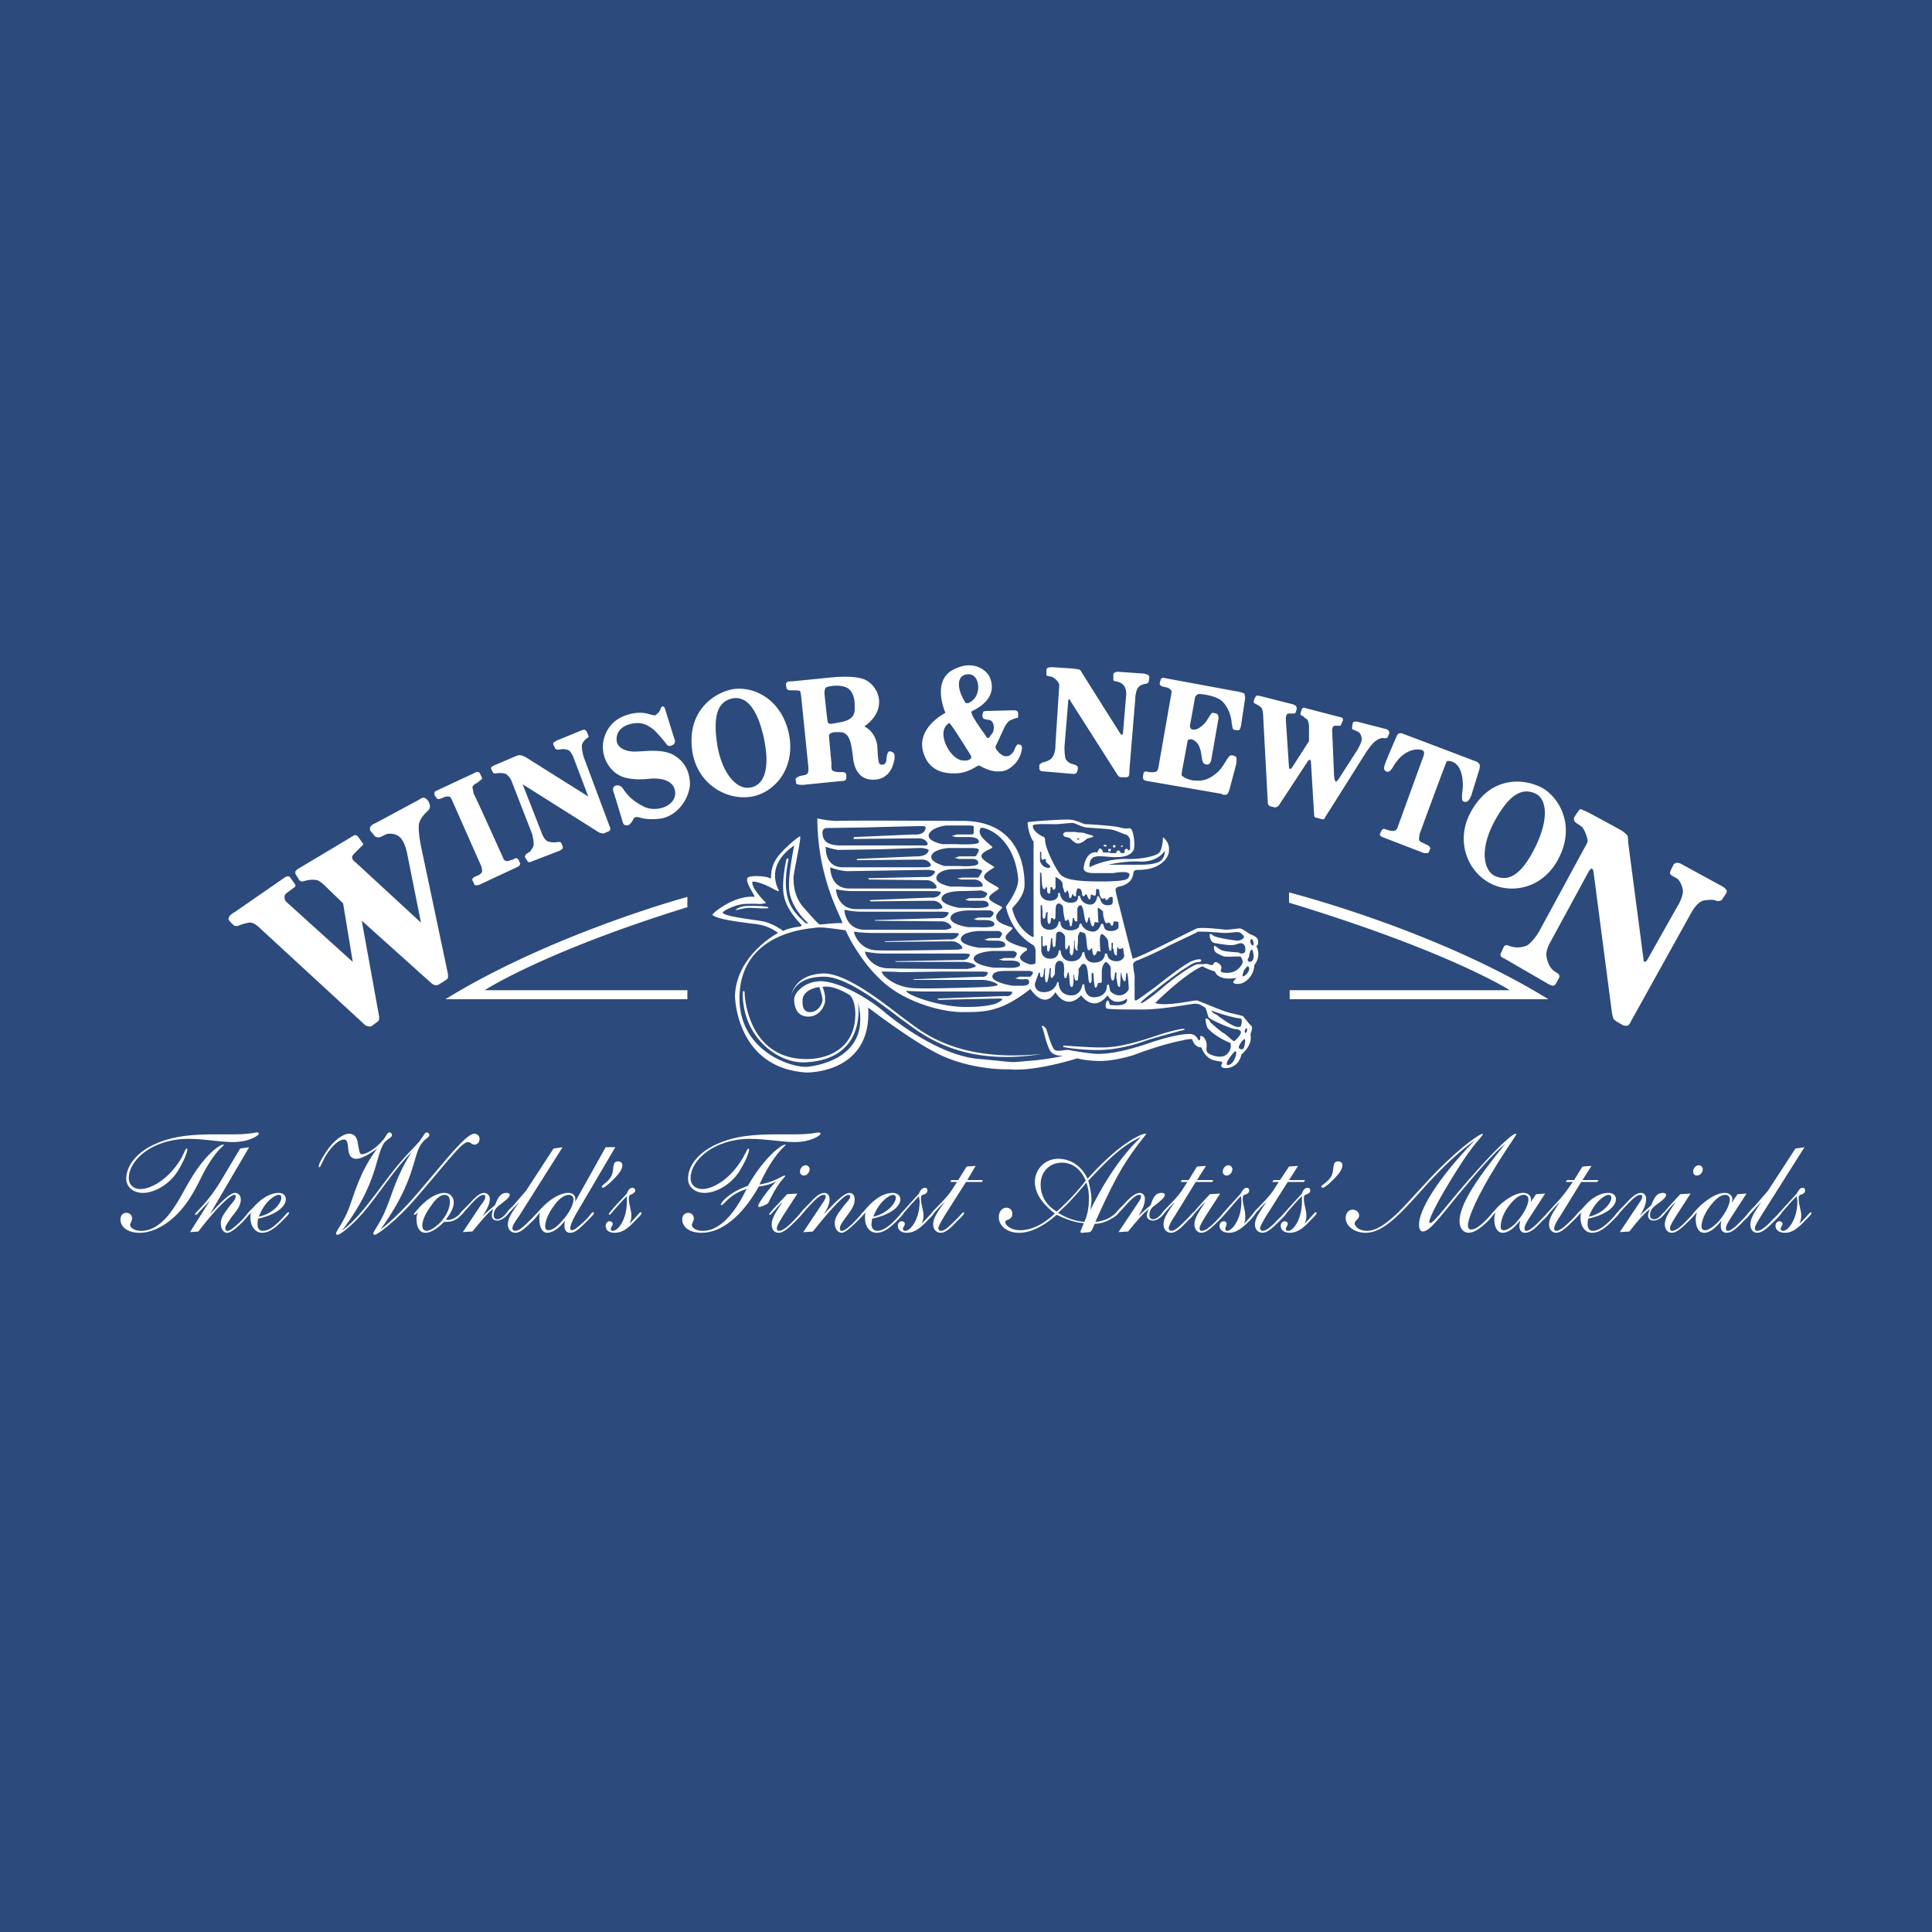<svg xmlns="http://www.w3.org/2000/svg" width="2500" height="2500" viewBox="0 0 192.756 192.756"><g fill-rule="evenodd" clip-rule="evenodd"><path fill="#2c4a7c" d="M0 0h192.756v192.756H0V0z"/><path d="M22.804 91.731c-.064-.386.578-.707.578-.707l5.008-3.466s.193-.129.321-.129c.192 0 .256.129.256.129l.45.642s.064.064.064.192c-.064.129-.192.193-.192.193l-.771.578s-.128.129-.128.321c0 .321.128.449.128.449l6.677 6.035-.963-5.842-1.99-1.926s-.449-.385-.642-.385c-.578-.128-1.156.064-1.156.064s-.192.064-.321.064-.257-.128-.257-.128l-.321-.513s-.128-.129-.064-.386l.193-.192 5.264-3.146s.449-.321.578-.257a.792.792 0 0 1 .192.128l.449.643s.064 0 .064.128c0 .129-.128.192-.128.192l-.77.771s-.193.193-.193.321c0 .321.257.449.257.449L42 92.052l-1.348-6.741s-.192-1.22-.706-1.733-1.156-.386-1.284-.386c-.064 0-.706.321-.706.321s-.257.064-.385 0c-.128 0-.256-.192-.256-.192l-.321-.386s-.129-.128-.064-.385.578-.449.578-.449l4.301-2.312s.321-.257.513-.192c.257.064.45.385.45.385s.128.321.128.45c0 .257-.192.449-.192.449s-.771.642-.899 1.284c-.13.706.191 2.247.191 2.247l2.696 12.776v.322c0 .127-.192.256-.192.256l-.706.449s-.257.129-.385.064c-.192 0-.449-.256-.449-.256l-6.87-6.165 1.733 9.567v.32c-.064.129-.257.258-.257.258l-.513.385s-.193.064-.321 0c-.129 0-.321-.129-.321-.129L25.822 92.5s-.514-.513-.963-.449c-.449.064-.963.257-.963.257s-.192.128-.385.064c-.192 0-.192-.064-.192-.064s-.451-.385-.515-.577zM43.348 79.34l.193.257s.064.128.192.128c.193 0 .578-.192.578-.192s.129-.064.385-.064c.257-.064.385.321.385.321l2.954 6.677s.064.257.064.449-.321.386-.321.386l-.45.192s-.128.064-.192.192.064.257.064.257l.128.321s.064.064.193.064.321-.064.321-.064l3.852-1.798s.193-.128.193-.257c.064-.064 0-.064 0-.064l-.128-.32s-.064-.129-.193-.193c-.128-.063-.385.129-.385.129l-.257.064s-.257.128-.449.064c-.192 0-.321-.385-.321-.385s-2.825-6.292-2.889-6.292l-.128-.642c0-.257.449-.45.449-.45l.321-.256s.192-.128.192-.193a.645.645 0 0 0-.064-.192l-.193-.385s-.064-.064-.128-.064c-.128-.064-.321.064-.321.064l-3.852 1.797s-.193.064-.193.193v.256zm5.65-2.632l.192.385s.064.064.193.064c.064.064.128 0 .128 0s.257-.064.771 0c.578.128.834.963.834.963l1.99 5.136s.192.835.128 1.092c-.128.385-.385.642-.385.642l-.321.192s-.064.064-.128.193c-.064.064 0 .193 0 .193l.256.385s0 .064.128.064.257-.064.257-.064l2.825-1.091s.192-.128.257-.193c.064-.128 0-.257 0-.257l-.129-.32s-.064-.064-.128-.064c-.064-.064-.321 0-.321 0s-.385.064-.834-.064c-.448-.13-.705-.964-.705-.964l-1.862-4.751 7.64 4.815s.192.064.257.064c.128.064.257 0 .257 0l.449-.193s.129-.064.129-.192c.064-.064-.064-.321-.064-.321l-2.568-6.87s-.192-.578-.192-1.156c0-.321.449-.706.449-.706s.129-.064.193-.128 0-.192 0-.192l-.194-.45s-.128-.064-.192-.128c-.064 0-.257.064-.257.064l-2.504 1.027s-.192.128-.321.193a.312.312 0 0 0 0 .257l.192.385s.128.064.193.064h.192s.514-.128.899.064c.321.128.578.899.578.899l1.413 3.723-6.228-3.916s-.385-.192-.514-.192c-.128-.064-.449.064-.449.064l-2.247.963s-.257.128-.257.193v.128zm13.161 5.393c.064.192.193.256.45.256.257-.064.513-.449.577-.642.129-.192.193-.192.386-.192.128-.064.771.385 2.439.128 1.669-.321 2.761-2.054 2.825-3.403 0-1.348-.642-2.311-1.477-2.825-1.156-.771-3.017-.449-3.788-.449-.706.064-2.055-.128-2.055-1.22 0-1.091 1.027-1.541 1.926-1.605.835-.064 1.284.321 1.605.514.321.193 1.284 1.348 1.412 1.541.128.192.321.321.642.128.385-.193.193-.578.193-.578l-.963-3.082s-.064-.192-.193-.192c-.064-.064-.257.192-.257.321-.128.321-.449.514-.513.578-.128 0-.257-.064-.385-.064-.192-.064-1.284-.514-2.889.193-1.605.706-2.055 2.375-1.926 3.338.064.899.707 2.247 2.054 2.696 1.284.385 2.568.128 2.953.128.386 0 2.055 0 2.183 1.348.128 1.413-1.926 2.119-3.21 1.413-1.477-.771-1.733-1.477-1.861-1.541-.064-.064-.257-.642-.835-.514-.513.128-.192.771-.192.771s.835 2.761.899 2.954zm6.934-6.998c.578 3.21 3.467 4.815 5.971 4.365 2.311-.449 4.43-2.953 3.595-6.484-.899-3.595-3.917-4.623-5.778-4.173-1.862.45-4.43 2.312-3.788 6.292zm3.852-5.393c1.477-.385 2.632.963 3.274 3.98.707 3.403-.192 4.687-1.348 4.879-1.155.257-2.696-1.027-3.274-4.045-.578-3.401.192-4.493 1.348-4.814zm5.457-1.477l.064.385s0 .128.128.192c.064.064.257.064.257.064h.45s.321 0 .514.064c.064.064.128.642.128.642l.706 6.934s.064.514-.128.707c-.128.128-.706.192-.706.192l-.257.128a.484.484 0 0 0-.193.193l.064.321s-.064.128.128.192.514.064.514.064l3.852-.385s.321 0 .385-.064c.129-.128.129-.193.129-.193v-.385s0-.064-.129-.192c-.064-.064-.385-.064-.385-.064h-.321s-.257 0-.514-.128c-.192-.064-.128-.706-.128-.706s-.257-2.696-.257-2.825a.387.387 0 0 1 .321-.257c.128-.064.064-.064.771-.064 1.091 0 1.155 1.348 1.348 2.825.257 1.477 1.155 2.119 2.504 1.862 1.348-.321 1.541-1.734 1.604-2.055 0-.321.064-.578-.385-.706-.386-.128-.386.578-.449.963-.129.385-.321.385-.578.321-.257 0-.257-1.155-.321-1.926-.128-.706-.449-1.413-1.284-1.862 0 0 1.477-.899 1.477-2.44 0-1.027-.707-1.926-1.477-2.247-1.091-.449-3.338-.192-3.338-.192l-3.852.385s-.45 0-.514.064l-.128.193zm3.98.386c.128-.128.706-.192.706-.192s1.092-.129 1.605.321c.45.385.578 1.027.578 1.605 0 .578.192 1.477-1.605 1.733-.642.128-.707.128-.835.128-.192 0-.257-.128-.257-.257-.064-.193-.321-2.825-.321-2.825s.001-.321.129-.513zm22.02-1.862v.642c.064 0 .193.064.193.064s.32.064.385.064c.064.064.514.257.707.771l-.385 5.971s.062 1.156-.578 1.541c-.322.192-.707.257-.707.257s-.129.064-.191.128c-.064 0-.129.128-.129.128v.449l.129.128c.062.064.32.064.32.064l3.018.257.191-.064a.942.942 0 0 0 .129-.192l.064-.321s0-.128-.064-.192-.191-.128-.191-.128l-.387-.128s-.32-.064-.576-.449c-.129-.321-.129-1.22-.129-1.22l.385-4.687s0-.064.129-.064c.064 0 .064.128.064.128l4.621 7.255s.129.257.258.321c.064.064.191.064.191.064h.514s.193 0 .258-.128.064-.642.064-.642l.576-6.998s0-.834.322-1.22c.129-.128.32-.257.449-.257.064-.064.32-.064.449-.128l.129-.129.064-.514s-.064-.128-.129-.192c-.129-.064-.385-.128-.385-.128l-2.697-.192s-.256.064-.32.128-.064.128-.064.128v.513s0 .129.064.129c.064.064.191.064.191.064s.449.064.707.321c.385.385.32 1.027.32 1.027l-.32 3.788s0 .192-.129.192c-.064 0-.191-.192-.191-.192l-3.725-5.907s-.129-.256-.256-.385c-.129-.064-.771-.128-.771-.128l-1.99-.129s-.32 0-.449.064l-.128.128zm11.428.963l-.127.45s0 .128.062.192a.917.917 0 0 0 .193.128l.578.128s.191.128.32.257c.064.128 0 .385 0 .385l-1.283 7.319s-.064.321-.193.385c-.129.128-.77.064-.77.064s-.258-.064-.322-.064a.797.797 0 0 0-.191.128l-.064.385s0 .192.064.321c.064.064.385.128.385.128l7.447 1.284c-.064.064.258.128.449.064.193-.064.322-.642.322-.642s.641-2.375.641-2.439c0 0 .064-.449 0-.642-.064-.064-.191-.192-.514-.192-.32 0-.705 1.155-1.412 1.733-.963.834-1.605.834-2.375.771-.771-.128-1.092-.45-1.156-.514 0-.128.064-.514.064-.514l.514-2.761s0-.257.129-.257c.064-.064.064-.064.256-.064.322.064.707.385.836.835.191.385.191 1.156.32 1.412.064.257.449.321.578.257.191-.128.256-.385.256-.385l.707-4.044s.064-.193 0-.385c-.064-.257-.193-.257-.514-.321-.258-.064-.514.834-1.092 1.284-.514.45-.834.385-.898.385-.129 0-.193-.064-.258-.128-.062-.128-.062-.257-.062-.257l.512-2.825s.064-.192.193-.257c.129-.128.449-.064.449-.064s1.605.128 2.184.834c.705.771.834 1.862.834 2.119.064.192.064.449.129.514.064.128.385.128.578.128.191-.064.256-.707.256-.707l.385-2.568s-.062-.192-.062-.321c-.064-.193-1.027-.321-1.027-.321l-6.934-1.284s-.193-.064-.258 0l-.129.066zm-17.783 3.467s-.064.257 0 .385c.064.192.322.192.322.192s-.129 0 .32.064c.385.064.449.514.449.642.064.192-.064.578-.064.578l-.32.45s-.064.128-.193.128-.191-.193-.191-.193-1.414-1.926-1.414-2.247c-.063-.128-.063-.192.064-.257 2.762-1.348 1.799-3.21 1.67-3.467-.385-.706-1.67-1.605-3.467-.706-2.375 1.091-.898 4.366-.898 4.366s-2.825 1.412-2.247 3.788c.449 1.798 1.797 2.247 3.017 2.247 1.605.064 2.439-.899 2.633-.771.77.45 1.412.578 1.732.578.387 0 .9.064 1.605-.578.771-.642.898-1.605.898-1.797 0-.193-.127-.257-.127-.257s-.064-.064-.258-.064c-.191 0-.385.578-.449.707-.193.257-.449.578-.963.449-.514-.192-.834-.771-.834-.771v-.192c0-.064.064-.128.064-.128l.77-1.669s.256-.578.578-.771c.129-.064.449-.192.449-.192s.193-.064.256-.064c.129 0 .129-.128.129-.128v-.321s0-.192-.129-.257c-.062-.064-.385-.064-.385-.064l-2.568.064s-.256 0-.385.064l-.064.192zm-1.412-3.916c.578 0 .963.513.963 1.348-.064 1.22-.963 1.541-1.091 1.541s-.192-.064-.192-.064c-.45-.706-.643-1.348-.643-1.798-.001-.964.706-1.027.963-1.027zm.257 8.346c0 .064-.257.321-.771.256-.963 0-1.926-1.477-1.99-2.503-.064-.771.385-1.092.385-1.092s.128-.128.192-.128c0 0-.128-.192.129.128.256.257 2.055 3.146 2.055 3.146v.193zm28.376-6.1s-.191.257-.191.578c.064.064.191.128.191.128s.387.192.578.385c.193.257.193 1.091.193 1.091l.449 8.346s0 .192.064.257l.129.128.514.128s.127 0 .191-.064c.064 0 .193-.128.193-.128l2.953-4.494s.064-.064.191-.064l.064.128.322 5.329s0 .128.062.257c.064.064.193.064.193.064l.449.128s.193.064.322 0c0-.064.127-.257.127-.257l4.045-6.42s.514-.771.834-1.027c.449-.385.836-.385.836-.385s.191.064.385 0c.129-.064.256-.514.256-.514s0-.064-.064-.193c-.062-.128-.32-.192-.32-.192l-2.76-.707s-.258-.064-.385 0c-.129.064-.129.128-.129.128l-.064.385v.193c.064.064.256.128.256.128s.322.128.387.192c.062 0 .32.257.32.771-.064.385-.449 1.027-.449 1.027l-1.861 2.889s-.193.256-.258.256c-.129 0-.191-.578-.191-.578l-.193-4.558s0-.257.129-.385c.064-.064.191-.064.191-.064h.513c.064-.064.064-.128.064-.128l.196-.446s0-.064-.064-.193c-.064-.064-.385-.128-.385-.128l-3.211-.835s-.191-.064-.256-.064c-.129 0-.193.128-.193.128l-.129.385s-.064.192.064.257c.064 0 .258.128.258.128s0 .064.32.256c.129.128.193.578.193.578v1.605l-1.734 2.696s-.064.064-.129.064c-.127 0-.127-.064-.127-.064l-.322-4.879s0-.385.129-.513c.064-.064.193-.064.193-.064h.514c.065 0 .127-.064.127-.064l.129-.385s0-.193-.064-.257c0-.064-.256-.193-.256-.193l-3.275-.834s-.32-.064-.385-.064l-.129.128zm21.443 11.557c-1.541 2.889-.256 5.906 1.99 7.062 2.055 1.092 5.393.578 6.934-2.76 1.605-3.403-.385-6.228-2.119-6.934-1.733-.771-4.879-.963-6.805 2.632zm6.42-1.927c1.221.514 1.412 2.568.064 5.329-1.541 3.146-2.889 3.467-4.109 2.889-1.027-.578-1.477-2.504-.064-5.264 1.605-3.018 2.89-3.467 4.109-2.954zm-13.803-5.649s-.963 2.183-1.156 2.76c-.191.514 0 .642.129.707.129.064.32.128.643-.385 1.154-2.055 2.695-1.862 2.953-1.733.32.128.129.578.129.578l-2.568 7.062s-.064.321-.322.385c-.191.064-.449 0-.449 0l-.449-.128s-.129-.064-.191-.064c-.064.064-.193.129-.193.129l-.193.449s0 .064.064.128.193.128.193.128l4.172 1.605h.258c.065 0 .191-.064.191-.064l.129-.321s.064-.064 0-.192c-.064-.129-.191-.192-.191-.192l-.643-.321s-.258-.064-.258-.321c0-.128.064-.514.064-.514s2.568-6.998 2.633-7.062c0-.128.129-.321.643-.128 1.154.45 1.027 2.44 1.027 2.568 0 .192-.129.834-.064 1.155 0 .257.256.321.449.257.193 0 .449-.578.449-.578l.834-2.696s.064-.321 0-.45c-.127-.192-.256-.257-.256-.257l-7.447-2.825s-.193-.064-.322 0c-.193.063-.258.32-.258.32zm23.369 28.441s5.457-9.824 6.1-10.979c.705-1.155 1.219-1.155 1.539-1.155.322-.064.771 0 .771 0 0 .063.32.128.514.063.193-.063.193-.128.193-.128l.385-.578s.129-.192.064-.321c-.064-.193-.387-.385-.387-.385l-4.236-2.312s-.193-.063-.32-.063c-.129 0-.322.128-.322.128l-.32.642s-.064.193-.064.256c0 .129.193.257.193.257l.576.321s.387.385.514 1.092c.064.706-.514 1.604-.514 1.604l-3.08 5.457s-.129.128-.193.128c-.129 0-.129-.192-.129-.192l-1.541-11.749s0-.449-.062-.642c-.129-.193-.578-.514-.578-.514s-3.725-2.054-3.725-1.99-.256-.192-.449-.128l-.129.128-.385.578s-.127.193-.064.386c.064.257.578.449.836.706.32.449.514 1.155.514 1.348s-.322.706-.322.706l-4.494 8.282s-.449.835-1.09 1.349c-.451.321-1.285.321-1.414.256-.32 0-.576-.192-.77-.192-.129 0-.258.128-.258.128l-.32.706s-.064.064 0 .257c.064.128.385.257.385.257l4.43 2.568s.258.129.387.129c.127 0 .256-.129.256-.129l.385-.705v-.193c-.064-.193-.256-.256-.449-.385-.514-.322-.77-1.028-.834-1.542s.256-1.155.256-1.155l3.98-7.319s.193-.257.258-.257c.129 0 .191.257.191.257l1.863 14.252s.064.258.127.449c.064.129.258.258.258.258l.643.385s.32.129.514.064c.188-.063.317-.384.317-.384zM68.579 99.691H44.44c9.694-5.97 21.828-9.566 24.139-10.208v1.027c-14.316 4.43-20.223 8.282-20.223 8.282h20.223v.899zM128.672 99.691h25.809c-9.695-5.97-21.766-9.566-25.873-10.657v1.027c16.049 4.879 22.02 8.731 22.02 8.731h-21.955v.899h-.001zM103.119 93.271v-9.309c-.449-.514-.643-1.861-.578-1.926s3.531-.321 4.238-.257c.705.064 1.283.449 1.539.449.193 0 2.568.128 3.404.321.834.257.963-.064 1.154.192.193.192.449 1.669.193 2.119-.322.514-.963.707-2.184.642-1.219-.064-2.246-.385-2.182 1.027 0 0 1.477-.835 3.658-.835 1.35.064 3.211-.257 3.402-.771.258-.577.258-1.284.258-1.348-.064-.064.129 0 .256.192.193.257.449.578.322 1.348-.193.771-1.156 1.669-2.953 1.669-.514 0-.514.128-.578.32 0 .129-.064 1.092-1.412 1.349-.514.128-.322.449-.322.578 0 .063 1.67 6.612 1.67 6.612.77-.128 5.264-2.504 6.42-3.018.449-.128 2.311.064 2.824.129.514 0 1.221-.129 1.477-.129.258.064.707.385.9.514.127.128.898.257.898.771s-.193.449-.193.449c.578 1.092-.191 1.926-.191 1.926 0 1.027-.963 2.055-1.863 1.861-.576-.064.129-.578.129-.578-1.99.322-2.184-.641-2.184-.641-.705-.193-1.219-.514-1.283-.514-1.861.834-4.688 3.658-4.688 3.658 1.092.387 3.98-.32 4.174-.256.258.064 2.633 1.092 3.018 1.156.32.127 1.477.32 1.605.449.064.064.643.834.834.963.129.127-.129.834-.129.834.258 1.092-.898 1.99-.898 1.99-.256 1.221-1.283 1.412-1.732 1.348-.578-.127-.064-.514-.193-.578-.064-.127-.834-.062-1.348-.449-.578-.449-.707-1.027-.707-1.027-.77 0-.898-.834-.963-.834-.514 0-.898.129-.898.129-2.119.385-4.943 1.477-4.943 1.477s-1.799.578-3.275.578-2.311-.258-2.311-.258c-4.686 1.412-6.676 1.092-6.676 1.092s-4.11.193-7.705-1.797c-2.633-1.412-6.484-4.365-6.484-4.365.385 6.418-5.714 6.482-6.164 6.482-7.062-.449-7.126-7.639-7.126-7.639.128-4.109 4.301-6.292 4.301-6.292-1.348-.963-2.247-.834-3.338-1.027-1.027-.128-2.825-.385-3.21-.77-.128-.064 2.119-1.99 4.173-1.798.193 0-1.027-1.541-.642-1.926.321-.257 1.926-.129 2.183.063.321.257-.193-.834.834-2.183.642-.834 2.055-1.99 2.183-1.99.192 0-.642 3.596-.642 4.109 0 .513 0 1.861 1.027 3.017s1.412 1.605 1.605 1.669c.256 0 1.733-.193 2.183-.129.45.129-2.439-3.916-2.439-10.464 0 0 1.027.257 1.99.257.707-.064 12.263 0 12.263 0 6.42-.128 6.42 5.521 6.42 6.356 0 1.284-1.221 2.247-1.221 2.375 0 .129.387 1.862 1.863 2.761.386.263.257-.186.257-.123zm-22.278 7.706c.771 0 1.22-.836 1.22-1.221s-.321-1.283-.321-1.283-1.669.191-1.669 1.348c-.064 1.156.578 1.156.77 1.156zm-.385 4.685c2.375 0 4.879-1.219 4.879-4.494 0-1.348-.514-1.861-.514-1.861-1.862-1.156-2.761-.834-2.761-.834.321.705.257 1.219.257 1.412 0 .32-.449 1.541-1.669 1.541s-1.413-1.092-1.413-1.734c0-.641 1.027-1.797 2.697-1.797 1.733.064 4.365 1.477 6.163 2.953 1.733 1.477 5.971 4.559 9.695 4.814 3.658.32 2.695.385 4.686.193 1.99-.129 3.596-.514 3.596-.514-1.219 0-1.348-.514-1.605-1.221-.256-.705-.385-1.541-.514-1.668-.127-.193.258-.129.449.256.129.385.514 1.797.836 2.055.385.193.963-.064 1.412 0 .385.064 2.119.385 2.953.385 1.541 0 3.658-.578 5.457-1.219 1.797-.578 2.953-.771 3.66-.771.191 0 .576.064.834.578.064.193.256-.064.191-.32-.062-.064.193-.129.387.127.191.258.256.449.256.771 0 .385-.129.578.258.834.385.193 1.283.514 1.797 0s.32-1.092.32-1.092c-1.477-.576-2.246-1.412-2.311-1.541-.064-.191-.32-1.025-.064-.898.322.129.322.322.385.387.064.062.963.898 1.35 1.09.32.193.898.836 1.027.771.127-.064.77-.707.641-.963-.191-.258-.514-.193-.705-.258-.193 0-2.375-.898-2.504-1.154-.129-.193-.193-.963-.449-1.027-.258-.129-.387-.322-.963-.322-.578.064-3.34.578-5.137.578s-3.531 0-3.66-.129c-.127-.191-.064-.641.129-.77.129-.064.193.449.258.449.127 0 1.861.258 1.668-.643 0 0-.32.322-.963.322s-.963-.643-.963-.643c-1.412 1.797-2.633 0-2.633 0-1.539 1.605-2.566-.32-2.566-.32-1.156 1.861-2.504-.322-2.504-.322-2.891 2.312-4.623 2.312-6.614 2.312-1.99.062-5.714-.9-8.024-2.953-1.22-1.092-1.99-2.12-2.697-3.211a14.846 14.846 0 0 1-1.091-1.99c-3.018-.45-2.696-.257-3.595-.193-.834.129-6.934.771-6.998 6.871-.064 5.393 5.2 7.061 6.805 6.934 1.092-.129 6.42-.965 5.008-6.484 0 0 1.027 5.713-5.2 6.033-2.696.193-6.292-2.439-6.292-6.869 0-.256.193-.385.193 0-.001.387.384 6.549 6.162 6.549zm42.052.129c-.129.256-.258.643.256.385.449-.256.707-1.283.514-1.283-.192 0-.641.705-.77.898zm1.732-2.762c.129.129.258-.385.129-.449-.129 0-.256.387-.129.449zm-.64 1.477c0 .129.256.258.449.129.129-.191.256-.963.129-.963-.258.064-.643.771-.578.834zm.127-2.053c.129-.064.258-.771.064-.836-.834-.064-2.76-.705-2.824-.77s-.129 0 .064.191c.129.129.32.129.578.387.385.256 1.219.898 1.797 1.027l.321.001zm-10.528-5.201v2.375c0 .064 0 .193.127.193.129 0 1.477-1.027 1.863-1.283.32-.258 2.504-1.991 3.338-2.441.256-.192.834-.384 1.092-.384.32 0 .256.128.127.256-.062 0-.385 0-.641.128-.322.129-.643.386-.771.45-.77.45-2.504 1.798-3.209 2.376-.707.514-1.477 1.154-1.285 1.154.193.064 1.412-.898 2.312-1.668.898-.771 2.504-1.927 3.209-2.184.322-.064.707 0 .898-.064.193 0 .514.129.643.129s.193-.193.258-.257c.062-.064.256-.064.385.063.191.064.32.322.32.45.064.128-.449.515.578.515 1.092 0 1.541-.9 1.541-1.093s-.129-.385-.193-.513c-.127-.064-.705 0-1.283 0-.514 0-.643-.129-1.027-.321-.449-.192-.385-.706-.32-.771 0-.064.191.128.514.321.32.257.963.257 1.539.321.578 0 .387.128.643.128.193 0 .449-.064.385-.449 0-.385-.191-.578-.449-.578-.32 0-.385.193-1.09.193-.193 0-1.027-.128-1.414-.193-.385-.064-.449-.192-.576-.578-.064-.385 0-.45.32-.193.385.257 1.861.45 2.375.514.449 0 .707-.257.707-.385 0-.064-.322-.45-.514-.45-.258-.064-.707.064-1.35.064-.576 0-.641-.064-1.154-.064-.514-.064-1.35-.064-1.541-.064-.129 0-.193.128-.258.128-.127.064-1.477.707-2.568 1.22-1.025.578-3.209 1.541-3.338 1.541-.129.064-.191.128-.32.256-.066.131.063.967.127 1.158zm10.914-.449c0 .064-.322.77 0 .578.641-.385.578-.963.385-.963-.129 0-.32.32-.385.385zm.449-1.22c-.193.193 0 .385.129.385.191 0 .385-.192.385-.513s-.129-.835-.193-.707c-.256.128-.192.578-.321.835zm.514-1.348c0-.321-.129-.643-.258-.514-.256.257.194.835.258.514zM78.916 99.5s.128-1.99 3.146-2.055c2.568-.129 6.741 3.467 8.218 4.494 1.541 1.09 5.521 4.557 13.674 3.209-8.667.898-12.133-2.375-13.674-3.467-1.412-1.027-5.649-4.621-8.153-4.559-3.083.13-3.211 2.378-3.211 2.378zm15.086-15.281h1.349s2.247.129 2.311-.192c.064-.514-.899-.514-.899-.514h-1.412s-.514-.128-.386-.128c.193 0 .449-.128.449-.128h1.541c.193 0 .193-.192.193-.192v-.578c0-.128-.385-.128-.385-.128h-2.247c-.578 0-1.862.385-1.862 1.027 0 .576 1.348.833 1.348.833zm.257 2.183h1.412s1.862.129 1.926-.257c.064-.449-.578-.449-.578-.449h-1.348s-.578-.128-.385-.128c.128 0 .385-.129.385-.129h1.542c.193 0 .256-.192.256-.192s.193-.321.193-.449c0-.193-.707-.193-.707-.193h-2.183c-.578 0-1.862.257-1.862.899.001.578 1.349.898 1.349.898zm1.412 4.173h1.027s1.926.128 1.926-.257c.064-.45-.578-.45-.578-.45h-1.348s-.578-.128-.385-.128c.128 0 .385-.129.385-.129h1.028c.129 0 .514-.064.514-.064s.256-.256.256-.385c0-.128-.578-.321-.578-.321s-1.476.064-2.118.064c-.578 0-1.862.129-1.862.771 0 .578 1.733.899 1.733.899zm-.834-2.118h1.091s2.119.128 2.119-.064c0-.514-.705-.642-.705-.642h-1.414s-.577-.129-.385-.129c.128 0 .449-.063.449-.063h1.541c.129 0 .193-.193.193-.193s.256-.321.256-.45c0-.192-.77-.257-.77-.257s-1.477.064-2.183.064c-.578 0-1.605.257-1.605.898 0 .579 1.413.836 1.413.836zm1.733 4.044h.963s1.67.128 1.67-.256c.064-.45-.834-.45-.834-.45h-.836s-.514-.128-.385-.128c.193 0 .449-.128.449-.128h1.221s.32-.256.32-.45c0-.128-.32-.257-.32-.257h-2.12c-.578 0-1.861.129-1.861.771s1.733.898 1.733.898zm1.092 2.055h.963s1.67.128 1.67-.257c.064-.45-.836-.45-.836-.45h-.834s-.578-.128-.385-.128c.129 0 .449-.129.449-.129h1.028s.256-.257.256-.449c0-.128-.32-.257-.32-.257h-1.861c-.643 0-1.927.192-1.927.835-.001.578 1.797.835 1.797.835zM101 98.344h.836s.834.064.834-.32c.064-.451-.514-.322-.514-.322h-.449s-.578-.129-.385-.129c.127 0 .385-.127.385-.127h1.092s.256-.258.256-.385c0-.193-.385-.193-.385-.193h-1.861c-.643 0-1.799-.064-1.799.578 0 .577 1.99.898 1.99.898zm-1.861-1.798h.963s1.605.128 1.67-.257c.064-.45-.836-.45-.836-.45h-.834s-.578-.128-.385-.128c.129 0 .449-.129.449-.129h1.028s.256-.257.256-.449c0-.128-.32-.257-.32-.257h-1.926c-.578 0-2.055.193-2.055.771-.001.642 1.99.899 1.99.899zM82.382 82.614s-.321.064-.321.45c0 .321 0 1.284 1.734 1.284h8.153s.45.063.578-.064c.128-.129-.192-.642-.835-.642-.577 0-6.548.064-6.548.064l.064-.192 5.907-.257s1.091.128 1.22-.578c.128-.321-.321-.256-.643-.256-.385 0-5.264.128-5.264.128s-3.852.063-4.045.063zm1.22 2.183c-.771-.129-1.22-.321-1.22-.321 0 .385 0 2.055 1.733 2.055h8.153s.449 0 .578-.129c.128-.128-.193-.642-.835-.642-.578 0-6.548.064-6.548.064l.064-.129 5.907-.257s1.027.064 1.22-.578c.064-.128-.45-.257-.834-.257-.321 0-3.853.128-3.853.128l-4.365.066zm.899 2.119a5.971 5.971 0 0 1-1.669-.385c0 .385.128 2.118 1.926 2.118h8.089s.449.064.577-.064c.129-.128-.32-.771-.963-.771-.642 0-5.777-.064-5.777-.064l-.064-.129 5.649-.128s.771.128 1.027-.514c0-.128-.514-.192-.835-.192-.385 0-3.852.064-3.852.064l-4.108.065zm.578 1.99c-.898 0-1.669-.192-1.669-.192 0 .321.257 1.926 1.926 1.99h8.153s.449 0 .514-.128c.128-.128-.321-.707-.898-.707-.643 0-6.228.064-6.228.064l-.128-.128 6.099-.257s.77.128 1.027-.513c.064-.129-.706-.129-1.027-.129h-7.769zm.899 2.054c-.899 0-1.733-.192-1.733-.192 0 .32.257 1.926 1.926 1.99h8.153s.449-.064.578-.193-.321-.642-.963-.642a2333 2333 0 0 1-6.612-.064l-.064-.064 6.42-.193s.771.129.963-.514c.064-.128-.578-.128-.963-.128h-7.705zm.962 2.119c-.899 0-1.733-.128-1.733-.128 0 .321.642 1.862 2.311 1.862 1.733.064 7.833-.064 7.833-.064s.513 0 .642-.128-.385-.706-1.027-.706a2333 2333 0 0 0-6.612.064l-.128-.064 6.484-.192s.706.128.963-.578c0-.064-.642-.064-.963-.064h-7.77v-.002zm1.221 2.054c-.899 0-1.862-.192-1.862-.192 0 .321.706 1.668 2.376 1.668 1.797.064 7.832.064 7.832.064s.707-.128.835-.256c.127-.129-.579-.45-1.221-.45h-6.677l-.193-.064 6.613-.128s.706.128.899-.514c.064-.128-.514-.128-.899-.128H88.161zm1.797 1.863c-.963-.064-1.991-.064-1.991-.064 0 .32 1.284 1.668 3.531 1.668 1.733.064 6.806-.127 6.806-.127s1.092-.064 1.219-.193c.129-.129-.834-.514-1.477-.514h-6.805l-.192-.064 6.806-.256s.576.127.705-.385c0-.129-.514-.129-.898-.129h-3.66l-4.044.064zm2.439 1.926c-.899 0-1.99-.064-1.99-.064 0 .385 3.402 1.67 6.163 1.605 1.477 0 2.312-.193 2.762-.322.385-.191 1.027-.514.385-.514-.578 0-6.036.129-6.036.129l-.192-.129 6.806-.256s.578.129.705-.385c.064-.064-.514-.064-.834-.064h-7.769zm6.613-14.381c0 .128-1.154.449-1.092.898.064.45 1.285.963 1.285 1.092 0 .064-1.027.514-1.027.963.064.449 1.477.963 1.477 1.155 0 .129-1.027.578-.963.963.064.386 1.219.771 1.283.899.064.192-.705.577-.576 1.091.127.578 1.477.835 1.604.963.129.193-.834.642-.641 1.091.191.449 1.861.899 1.99.899.127.064.191.257 0 .321-.129.064-.643.449-.578.706.064.321.834.642 1.092.642.32 0 .449-.129.449-.129v-1.283s0-.385-.322-.578c-2.246-1.349-2.631-3.788-2.631-3.788s1.348-1.733 1.219-2.825c-.449-4.43-3.596-5.2-3.723-5.007-.579.771 1.154 1.734 1.154 1.927zm14.252 1.733c.965 0 1.67 0 2.312-.257.705-.321.643-1.156.643-1.156s-.643 1.22-2.633 1.091c-1.348-.064-3.018.321-3.018.321l2.696.001zm-39.868 4.494c-.128.128.771-.193 1.348-.193.514 0 1.862.128 1.926 0 .064-.128-.706-.193-1.413-.193-.641 0-1.283-.064-1.861.386zm32.678 13.675c.129.062 1.67.32 3.467.32 1.861 0 3.787-.578 4.494-.834.643-.258 3.338-.963 3.723-1.092.514-.064.514-.193.322-.193-.449 0-2.055.449-2.953.771-3.275 1.09-4.494 1.09-5.457 1.09-1.027 0-3.531-.191-3.531-.191s-.129.129-.065.129zm-2.183-21.058c.129.128.387 0 .387.514 0 .578.834 2.439 1.412 3.209.514.835 2.631.835 4.686.835 2.119-.064 2.184-.192 2.312-.642.062-.514-1.605-.193-1.605-.193h-1.861c-.387 0-1.221 0-1.092-.642.32-1.733 1.348-1.412 1.348-1.412l.193-.386h.191l.129.193.064.193h.643l.127.064h.514l.129-.257h.193l.191.257h.322l.064-.385.191-.064.193.193.127-.128v-.963c-.062-.192-.191-.449-.449-.514-.256-.064-.77-.321-1.219-.449-.385-.129-2.311-.193-2.697-.257-.32 0-1.027-.385-1.348-.449-.32 0-1.348.128-1.797.128-.514 0-2.184-.064-2.184.128-.063.513.709.963.836 1.027zm6.933 1.54v-.257l-.256.064v.192h.256v.001zm.194-.513l.129.193.191-.193-.191-.128-.129.128zm-.899 0l.191.064.129-.064-.129-.128h-.191v.128zm1.926-.064h-.129l-.129.128h.193l.065-.128zm-5.393-.77c.129 0 .514.577.898.577.449 0 .898-.513.963-.513s.578-.128.578-.193c.064-.064-.449-.192-.707-.257-.256-.128-.514-.128-.641-.128-.129 0-.514-.064-.514-.064h-.771c-.256 0-.385.128-.385.257.066.321.515.256.579.321zm.834.192h.129l.064-.064v-.064h-.193v.128zm-3.722 1.22v.899s.127.642.834.706c.258 0 .193-.193.129-.257s-.322-.256-.385-.385v-.257s-.193 0-.258.064c-.064.128-.193-.129-.193-.129v-.641h-.127zm0 2.054v1.99s.064.834 1.027.834c.963-.063.77-.771.77-.771h.193s0 .963 1.09.963c.836 0 .707-.642.707-.642l.193-.064s.064.835 1.027.899c.641 0 .705-.835.705-.835h.129l.191.321s.064.578.707.578c.578 0 .514-.321.514-.321v-.45s-.064-.064-.193-.064c-.127 0-.32.321-.449.321-.127 0-.064-.193-.127-.193-.129 0-.129.064-.258.064-.064 0-.32-.192-.32-.898 0-.064-.193-.064-.193-.064s-.129-.192-.129.321c0 .449-.191.32-.191.32l-.322-.128s0 .514-.127.514c-.129 0-.258-.449-.258-.449s-.064-.064-.129-.064c-.062.064-.127.192-.256.192-.193 0 0-.771-.449-.771h-.129l-.064.193-.064.256v.193s.064.192-.127.128c-.193-.064-.193-.257-.193-.257l-.064.064s-.064.385-.191.385c-.129 0-.129-.32-.129-.32s-.064-.45-.193-.45c-.064 0-.064.193-.064.193h-.191l-.064-.257s-.129-.193-.129-.578-.705-.706-.705-.706v1.091s-.064.193-.193.193-.129-.257-.129-.257h-.191s.064.642-.129.642c-.258 0-.193-.578-.193-.578l-.127-.128s0 .257-.193.257c-.129 0-.193-.514-.193-.514l-.064-1.092-.133-.061zm.064 3.274v1.541s-.064.899.898.899c.898 0 .898-.835.898-.835l.193.064s-.129.834 1.025.834c.965-.064.836-.578.836-.578l.191-.129s.193.771 1.156.835c.643 0 .834-.771.834-.771h.193l.129.385s.064.321.641.321c.643 0 .771-.321.771-.321v-.578s-.322-.064-.449-.064c-.064 0-.064.449-.193.449s-.191-.321-.32-.321-.193.064-.258.064-.32-.449-.32-1.155c0-.064-.449-.385-.449-.385s-.129 0-.064.385c0 .514.064 1.091.064 1.091l-.385-.064s-.064.449-.193.449c-.193 0-.32-.899-.32-.899s0-.064-.064 0c-.064 0-.129.514-.193.514-.32.064-.256-1.733-.641-1.733l-.193.064-.129.257v1.156s.064.193-.129.128c-.191 0-.191-.321-.191-.321h-.129s-.064.835-.193.835c-.127 0-.127-.321-.127-.321s-.064-.385-.193-.385c-.064 0-.064.128-.064.128h-.191l-.064-.257s-.129-.578-.129-.963c0-.449-.578-.706-.707-.257-.062.064-.062 1.027-.062 1.027s0 .321-.129.321-.129-.129-.129-.129h-.191s0 .578-.193.578c-.258 0-.129-1.22-.129-1.22l-.191.128s0 .578-.193.578-.129-.642-.129-.642l-.064-.706h-.131v.003zm.063 3.082v1.348s-.062.899.9.899c.898 0 .834-.834.834-.834h.193s0 1.091 1.09 1.091c1.027 0 1.092-.899 1.092-.899h.193s0 1.091 1.027 1.027c1.027 0 1.027-.899 1.027-.899h.191l.129.385s.193.385.834.385c.643 0 .771-.514.771-.514l-.129-.834s-.193.128-.32.128c-.129 0-.193-.193-.193-.193-.129 0-.064.834-.129.834-.32 0-.256-.642-.32-.642-.129 0 .064-.642-.129-.642-.129 0 .064.834-.191.834-.129 0-.193-.771-.193-.898 0-.321-.514-.771-.578-.771-.129 0-.256 0-.256.706 0 .449.062 1.027.062 1.027l-.32-.064s-.129.449-.32.449c-.129 0-.193-.642-.193-.642s0-.128-.064-.064-.191.193-.256.193c-.322.064-.129-1.734-.514-1.734l-.385-.128-.193.449v.514l-.064.771s.129.192-.064.128c-.256 0-.191-.963-.191-.963h-.064s0 1.477-.258 1.477c-.127-.064-.191-.321-.191-.321s.064-.706-.064-.706c-.064 0-.129.321-.129.321l-.191.128-.064-.257v-.963c0-.385-.707-.899-.9-.321 0 .128-.062 1.091-.062 1.091s-.064.257-.193.192c-.129 0-.129-.899-.129-.899l-.127.064s-.064 1.284-.258 1.284-.129-.578-.129-.578l-.191-.064s0 .128-.129.128c-.193 0-.129-.385-.129-.385V93.4h-.133zm-.256 3.661l-.385 1.09s-.064.836.898.836c1.156 0 1.348-1.027 1.348-1.027l.129.064s-.064 1.283 1.283 1.283c.963 0 1.092-1.092 1.092-1.092h.193s-.064 1.285.963 1.285c1.412-.064 1.283-1.221 1.283-1.221l.193-.064.129.643s.32.449.963.449c.705-.064.898-.643.898-.643s-.064-1.604-.193-1.604-.064.834-.191.834c-.258.064-.387-.898-.387-.898-.064 0-.064 1.477-.127 1.477-.322 0-.258-.836-.322-.836s.064-.641-.064-.641c-.191 0-.064.834-.32.834s-.193-1.027-.193-1.156c0-.385-.385-.642-.449-.706-.127 0-.449.321-.449 1.028v1.027l-.385.062s-.064.451-.256.451c-.129 0-.193-1.414-.193-1.414s-.064-.062-.129-.062c-.129.062.064 1.025-.191 1.025-.322 0-.064-1.861-.643-1.926l-.193.064-.32.449v.387l-.064.576s0 .258-.193.193c-.191 0-.191-.643-.191-.643l-.064.129s.064 1.221-.193 1.156c-.191 0-.191-.514-.191-.514s-.064-.963-.129-.963-.193.576-.193.576h-.191l-.064-.385s.064-.449 0-.834c0-.514-.643-.707-.834-.129-.064.129-.064.963-.064.963s-.258.449-.322.385c-.191 0-.062-.963-.062-.963h-.129s-.129 1.414-.322 1.414c-.256 0-.127-1.478-.127-1.478l-.129.192s0 .771-.193.771c-.191 0-.191-.193-.191-.193v-.256h-.136v.005zm-23.755-4.624s.128-.064.064-.192c-.128-.129-1.349-1.349-1.669-2.633-.385-1.284.128-3.659.192-3.852.064-.192.257-.129.193.064-.834 4.108.578 5.2 1.733 6.291h.257s-1.926-1.604-1.926-3.659c-.064-1.284.514-4.108.514-4.108-2.953 2.054-1.605 4.237-1.605 4.365.064.064.128.192 0 .192s-.706-.385-1.348-.642-1.22-.386-1.22-.257c-.064.642 1.155 1.861 1.284 1.99.128.128.064.128-.064.128-.449.129-.706 0-1.99.064-1.027.064-2.311.771-2.183.898.386.386 2.954.643 3.98.835 1.027.192 2.055.963 2.055.963s.514-.319 1.733-.447zM17.925 116.512c-.834 1.605-2.503 2.504-3.66 2.504-1.027 0-1.669-.641-1.669-1.412 0-1.283 1.027-2.633 2.889-3.467s3.788-.963 6.099-.963h1.733c1.477 0 2.183-.193 2.311-.193s.193.064.193.129c0 .193-1.027.834-2.568.834-1.348 0-2.825-.32-4.494-.32-1.669 0-3.274.514-4.365 1.348-1.027.771-1.541 1.734-1.541 2.568 0 .643.449 1.092 1.156 1.092 1.156 0 2.889-1.092 4.044-3.018.385-.707.449-1.027.578-1.027 0 0 .064.064.064.129s-.193.833-.77 1.796zm2.311.642c-.707 1.412-1.413 2.889-2.761 4.174-1.156 1.09-2.44 1.668-3.531 1.668-1.22 0-1.926-.578-1.926-1.348 0-.385.256-.643.578-.643s.578.193.578.578c0 .258-.193.449-.193.643 0 .256.45.578 1.091.578.963 0 1.862-.514 2.761-1.605.963-1.221 1.541-2.504 2.183-3.531 1.349-2.311 2.825-3.467 3.274-3.467h.064c.001.129-.834.514-2.118 2.953zM20.942 119.787l-1.091 1.154c-.128.193-.257.258-.321.258s-.064 0-.064-.064c0-.193 1.22-1.027 2.696-3.531l1.798-3.018.898-.129-3.916 6.678c1.22-1.348 2.054-2.119 2.504-2.119.321 0 .578.258.578.643 0 .643-.385 1.092-.899 1.732-.385.578-.642.9-.642 1.156 0 .193.064.258.256.258.193 0 .707-.387 1.477-1.156.385-.449.578-.707.642-.707.064 0 .064.064.064.064 0 .129-.257.385-.642.836-.771.77-1.284 1.154-1.605 1.154-.385 0-.642-.385-.642-.963s.385-1.027.899-1.732c.385-.449.578-.707.578-.9 0-.127 0-.191-.128-.191-.385 0-1.669 1.156-3.595 3.658l-.834.064 1.989-3.145z" fill="#fff"/><path d="M24.794 121.199c-.064 0-.128 0-.128-.064s.192-.258.578-.643c.899-1.027 1.798-1.477 2.568-1.477.449 0 .706.258.706.643 0 .707-.963 1.541-2.761 1.926-.064.258-.064.449-.064.578 0 .385.192.643.514.643.578 0 1.091-.387 1.733-1.027.514-.514.706-.836.834-.836.064 0 .064.064.064.064 0 .129-.257.385-.707.836-.771.77-1.348 1.154-1.99 1.154s-1.156-.641-1.156-1.477c0-.191 0-.385.064-.578-.126.194-.191.258-.255.258zm3.275-1.734c0-.127-.064-.256-.257-.256-.45 0-1.477.77-1.99 2.182 1.476-.321 2.247-1.348 2.247-1.926zM35.58 115.613c-.513 0-.77-.256-.834-.963-.064-.578-.064-.963-.449-.963-.386 0-1.156.514-1.862 1.732-.385.707-.449 1.027-.578 1.027h-.064c0-.256.192-.705.706-1.477.834-1.283 1.798-1.861 2.312-1.861s.834.32.898 1.027c.128.578.128 1.027.385 1.027.385 0 1.284-.449 2.054-1.348.386-.387.449-.836.706-.836.129 0 .257.129.257.258 0 .256-.449.385-.771.77-.32.449-.513 1.156-.77 2.055-.45 1.605-1.22 3.789-3.467 6.742 2.44-1.863 4.044-4.943 6.484-7.576.643-.707 1.22-1.221 1.477-1.67.257-.32.321-.578.514-.578.129 0 .257.129.257.258 0 .256-.449.385-.706.77-.385.449-.578 1.156-.834 2.055-.385 1.285-1.027 3.402-3.338 6.613 1.926-1.477 3.467-3.338 5.136-5.328 2.312-2.762 3.595-4.238 4.237-4.238.257 0 .514.193.514.514 0 .385-.257.578-.514.578s-.385-.258-.642-.258c-.642 0-2.119 2.055-5.072 5.457-2.183 2.568-4.044 3.789-4.173 3.789-.128 0-.192 0-.192-.129 0-.256.706-1.027 1.284-2.504.577-1.348 1.027-3.338 2.567-5.65-1.797 1.799-3.146 4.045-4.879 6.1-1.348 1.541-2.375 2.184-2.504 2.184s-.192 0-.192-.129c0-.256.706-1.027 1.284-2.504.577-1.541 1.091-3.66 2.824-5.971-.964.707-1.67 1.027-2.055 1.027zM44.696 121.713c.321 0 .771-.193 1.156-.578l.193-.258h.128c.064 0 .064 0 .064.064v.064l-.192.193c-.385.449-.899.705-1.413.705h-.321c-.706.707-1.348 1.092-1.861 1.092-.578 0-.899-.514-.899-1.412 0-.193.064-.449.128-.643-.128.193-.257.258-.321.258s-.064 0-.064-.064.193-.258.578-.707c.899-.963 1.798-1.412 2.439-1.412.578 0 .963.385.963.963 0 .514-.321 1.092-.771 1.67.065.065.129.065.193.065zm-2.118 1.092c.257 0 .771-.258 1.349-.836.642-.705.963-1.477.963-2.055 0-.449-.193-.705-.514-.705-.449 0-.899.385-1.412 1.156-.578.77-.835 1.477-.835 1.926-.001.32.192.514.449.514z" fill="#fff"/><path d="M47.971 120.236c.321-.385.449-.643.449-.836 0-.127-.064-.191-.192-.191-.321 0-.834.449-1.605 1.348-.385.385-.514.643-.642.643-.064 0-.064 0-.064-.064s.064-.193.321-.449l.449-.449c.707-.771 1.156-1.221 1.605-1.221.321 0 .578.258.578.578 0 .578-.321 1.092-.706 1.734.385-.387.77-.707 1.22-1.092.321-.836.578-1.221 1.155-1.221.193 0 .321.064.321.193 0 .256-.449.578-1.027 1.027-.321.256-.578.514-.578 1.027 0 .191.128.385.321.385.578 0 .963-.707 1.091-.707l.064.064c0 .193-.642.771-1.091.771-.385 0-.578-.193-.578-.514 0-.129.064-.387.128-.643-.578.449-1.22 1.221-2.054 2.246l-.963.064 1.798-2.693z" fill="#fff"/><path d="M50.539 121.199s-.064 0-.064-.064.128-.193.321-.449l.45-.449c.771-.898 1.156-1.35 1.22-1.412l2.761-4.238.899-.129-4.302 6.807c-.449.641-.706 1.027-.706 1.283 0 .129.128.258.257.258.449 0 .899-.449 1.669-1.221.385-.385.578-.643.642-.643.064 0 .064.064.064.064 0 .129-.193.385-.578.771-.77.77-1.284 1.219-1.733 1.219-.449 0-.771-.32-.771-.834 0-.643.45-1.285 1.156-2.248-.836.836-1.157 1.285-1.285 1.285z" fill="#fff"/><path d="M60.426 114.457h.963l-3.852 6.549c-.449.771-.642 1.285-.642 1.541 0 .129.064.193.193.193.192 0 .706-.385 1.541-1.221.321-.385.449-.578.513-.578s.128.064.128.064c0 .129-.257.385-.642.771-.771.77-1.22 1.219-1.734 1.219-.385 0-.578-.256-.578-.705 0-.129 0-.258.064-.514-.642.834-1.284 1.219-1.798 1.219-.449 0-.771-.514-.771-1.412 0-.193 0-.385.064-.643-.128.193-.193.258-.257.258s-.064 0-.064-.064.193-.32.642-.77c.899-.9 1.862-1.35 2.504-1.35.449 0 .706.258.706.643 0 .064 0 .193-.064.32l3.084-5.52zm-5.714 8.283c.321 0 .771-.258 1.284-.836.835-.898 1.22-1.732 1.22-2.246a.438.438 0 0 0-.45-.449c-.449 0-1.027.385-1.541 1.156-.578.77-.834 1.539-.834 1.99 0 .256.128.385.321.385z" fill="#fff"/><path d="M61.389 117.475c-.642.707-1.156 1.027-1.22 1.027s-.128-.064-.128-.127c0-.129.835-.578 1.027-1.221.192-.514 0-1.283.578-1.283.257 0 .45.127.45.385-.001.32-.258.769-.707 1.219zM60.811 121.199c-.064 0-.064 0-.064-.064 0-.129.578-.77 1.798-2.055.128-.385.321-.578.578-.578.128 0 .257.129.257.258 0 .191-.128.256-.321.385-.192.064-.321.064-.321.449 0 .578.257 1.156.257 1.67 0 .32-.064.578-.192.834.706-.707 1.027-1.156 1.091-1.156s.128.064.128.064c0 .129-.192.322-.578.707-.771.834-1.348 1.283-2.118 1.283-.578 0-.899-.256-.899-.705 0-.258.193-.449.385-.449s.321.127.321.256c0 .193-.192.32-.192.514 0 .129.064.193.192.193.514 0 1.413-1.092 1.413-2.953v-.514c-1.157 1.154-1.607 1.861-1.735 1.861zM69.992 122.996c-1.22 0-1.926-.578-1.926-1.348 0-.385.257-.643.578-.643.321 0 .578.193.578.578 0 .258-.193.449-.193.643 0 .256.385.578 1.091.578 1.541 0 3.018-1.414 4.366-4.174-1.733.514-2.247 1.605-2.503 1.605-.064 0-.064-.064-.064-.064 0-.193.834-1.221 2.696-1.861 1.669-2.891 3.339-4.109 3.724-4.109h.064c0 .129-1.156.77-2.632 3.98 1.541-.258 2.312-.898 2.504-.898.064 0 .064 0 .064.064 0 .062-.642.576-1.412 2.117-.193.322-.193.514-.385.643-.321.193-.706.32-.834.32 0 0-.064-.062-.064-.127 0-.129.578-1.156 1.798-2.439-.578.32-1.156.449-1.733.514-1.737 3.08-3.792 4.621-5.717 4.621zm3.98-6.484c-.835 1.605-2.504 2.504-3.66 2.504-1.027 0-1.669-.641-1.669-1.412 0-1.283 1.027-2.633 2.889-3.467s3.788-.963 6.099-.963h1.733c1.477 0 2.183-.193 2.312-.193s.192.064.192.129c0 .193-1.027.834-2.568.834-1.348 0-2.825-.32-4.559-.32-1.605 0-3.21.514-4.301 1.348-1.027.771-1.541 1.734-1.541 2.568 0 .643.45 1.092 1.156 1.092 1.156 0 2.889-1.092 4.044-3.082.385-.643.45-.963.578-.963 0 0 .064.064.064.129.001.128-.191.833-.769 1.796zM80.392 116.256c.192 0 .385.191.385.385 0 .32-.257.643-.578.643-.193 0-.385-.129-.385-.387 0-.321.257-.641.578-.641zm-3.595 4.943s-.064 0-.064-.064.642-.77 1.798-1.99l1.027-.064-1.413 2.184c-.385.641-.642 1.027-.642 1.283 0 .129.064.258.193.258.385 0 .898-.387 1.669-1.221.385-.385.514-.643.642-.643l.064.064c0 .129-.257.385-.642.771-.771.77-1.284 1.219-1.733 1.219-.45 0-.707-.32-.707-.834 0-.643.45-1.285 1.092-2.248-.835.772-1.092 1.285-1.284 1.285z" fill="#fff"/><path d="M81.933 120.236c.257-.385.449-.643.449-.836 0-.127-.064-.191-.192-.191-.385 0-.835.449-1.669 1.348-.321.385-.514.643-.642.643 0 0-.064 0-.064-.064s.128-.193.321-.449l.449-.449c.707-.771 1.156-1.221 1.669-1.221.321 0 .514.258.514.643 0 .449-.193.898-.578 1.477 1.284-1.348 2.054-2.119 2.568-2.119.321 0 .514.258.514.643 0 .643-.385 1.092-.834 1.732-.45.578-.642.9-.642 1.156 0 .193.064.258.192.258.257 0 .771-.387 1.477-1.156.45-.449.578-.707.642-.707s.128.064.128.064c0 .129-.257.385-.707.836-.77.77-1.284 1.154-1.541 1.154-.385 0-.706-.385-.706-.963s.385-1.027.899-1.732c.385-.449.642-.707.642-.9 0-.127-.064-.191-.192-.191-.385 0-1.605 1.219-3.531 3.658l-.963.064 1.797-2.698z" fill="#fff"/><path d="M86.042 121.199c-.064 0-.064 0-.064-.064s.193-.258.513-.643c.899-1.027 1.798-1.477 2.568-1.477.449 0 .771.258.771.643 0 .707-.963 1.541-2.825 1.926 0 .258-.064.449-.064.578 0 .385.257.643.578.643.514 0 1.092-.387 1.733-1.027.514-.514.707-.836.771-.836.064 0 .129.064.129.064 0 .129-.257.385-.707.836-.77.77-1.348 1.154-1.99 1.154-.706 0-1.156-.641-1.156-1.477 0-.191 0-.385.064-.578-.129.194-.257.258-.321.258zm3.338-1.734c0-.127-.129-.256-.257-.256-.449 0-1.477.77-1.99 2.182 1.412-.321 2.247-1.348 2.247-1.926z" fill="#fff"/><path d="M89.958 121.199c-.064 0-.064 0-.064-.064 0-.129.642-.77 1.797-2.055.129-.385.386-.578.578-.578s.257.129.257.258c0 .191-.064.256-.257.385-.257.064-.385.064-.385.449 0 .578.256 1.156.256 1.67 0 .32-.064.578-.193.834.707-.707 1.027-1.156 1.156-1.156l.064.064c0 .129-.193.322-.578.707-.771.834-1.349 1.283-2.119 1.283-.513 0-.898-.256-.898-.705 0-.258.192-.449.385-.449s.321.127.321.256c0 .193-.192.32-.192.514 0 .129.064.193.257.193.449 0 1.412-1.092 1.412-2.953 0-.129-.064-.322-.064-.514-1.155 1.154-1.605 1.861-1.733 1.861z" fill="#fff"/><path d="M92.975 121.199c-.064 0-.064 0-.064-.064 0-.258 1.284-1.283 1.99-2.311l.578-.9h-.642l.064-.191h.706l.834-1.348.9-.064-.835 1.412h1.541l-.064.191h-1.604l-2.119 3.34c-.385.641-.642 1.092-.642 1.283 0 .129.128.258.257.258.385 0 .834-.449 1.605-1.221.385-.385.578-.643.642-.643s.064.064.064.064c0 .129-.192.385-.642.771-.706.77-1.22 1.219-1.669 1.219s-.77-.32-.77-.834c0-.643.449-1.285 1.155-2.248-.836.773-1.156 1.286-1.285 1.286zM101.643 122.996c-1.156 0-1.99-.705-1.99-1.541 0-.578.32-.963.77-.963.322 0 .578.258.578.578 0 .707-.705.578-.705.834 0 .387.641.836 1.477.836 1.154 0 2.311-.578 3.467-1.67-1.35-1.027-1.99-2.119-1.99-3.146 0-1.283 1.027-2.311 2.311-2.311s2.311.707 2.953 1.99c3.018-3.402 5.264-4.494 5.777-4.494h.064c0 .129-.77.898-1.99 2.762-1.027 1.604-1.99 3.594-3.08 6.033 1.604-.127 2.117-1.09 2.311-1.09v.062c0 .193-.193.451-.707.707-.514.32-1.092.514-1.668.514l-.193.449c-.129.258-.193.385-.385.385l-.643.064h-.064c-.064 0-.127 0-.127-.064s0-.127.062-.256l.258-.643c-.898-.064-1.797-.385-2.697-.834-1.35 1.157-2.569 1.798-3.789 1.798zm6.548-1.092c.32-.705.449-1.477.449-2.375 0-.514-.064-1.027-.258-1.541-.898 1.092-1.797 2.119-2.824 3.018.963.578 1.797.836 2.633.898zm.127-4.107c-.449-1.156-1.348-1.799-2.375-1.799-1.219 0-2.117.898-2.117 2.184 0 1.219.641 2.119 1.604 2.695a22.117 22.117 0 0 0 2.888-3.08zm5.522-4.367c-2.117.963-3.658 2.697-5.264 4.367.193.705.32 1.348.32 1.926 0 .32-.064.705-.127 1.027 1.413-2.826 2.954-5.266 5.071-7.32z" fill="#fff"/><path d="M113.391 120.236c.258-.385.449-.643.449-.836 0-.127-.064-.191-.191-.191-.322 0-.836.449-1.605 1.348-.385.385-.578.643-.643.643s-.129 0-.129-.064.129-.193.322-.449l.449-.449c.705-.771 1.219-1.221 1.67-1.221.32 0 .514.258.514.578 0 .578-.258 1.092-.643 1.734.385-.387.77-.707 1.219-1.092.258-.836.514-1.221 1.092-1.221.193 0 .322.064.322.193 0 .256-.387.578-.965 1.027-.385.256-.576.514-.576 1.027 0 .191.127.385.32.385.578 0 .963-.707 1.092-.707l.064.064c0 .193-.643.771-1.092.771-.385 0-.643-.193-.643-.514 0-.129.064-.387.193-.643-.578.449-1.221 1.221-2.055 2.246l-.963.064 1.799-2.693z" fill="#fff"/><path d="M115.959 121.199c-.064 0-.064 0-.064-.064 0-.258 1.285-1.283 1.99-2.311l.578-.9h-.643l.064-.191h.707l.834-1.348.898-.064-.898 1.412h1.605l-.064.191h-1.67l-2.055 3.34c-.449.641-.641 1.092-.641 1.283 0 .129.127.258.256.258.385 0 .836-.449 1.605-1.221.385-.385.514-.643.643-.643.064 0 .064.064.064.064 0 .129-.193.385-.643.771-.707.77-1.221 1.219-1.67 1.219s-.77-.32-.77-.834c0-.643.449-1.285 1.154-2.248-.831.773-1.151 1.286-1.28 1.286z" fill="#fff"/><path d="M122.572 116.256c.191 0 .385.191.385.385 0 .32-.256.643-.578.643-.191 0-.385-.129-.385-.387 0-.321.256-.641.578-.641zm-3.595 4.943v-.064c0-.064.578-.77 1.734-1.99l1.025-.064-1.412 2.184c-.385.641-.641 1.027-.641 1.283 0 .129.062.258.191.258.385 0 .898-.387 1.67-1.221.385-.385.514-.643.643-.643l.062.064c0 .129-.256.385-.641.771-.771.77-1.285 1.219-1.734 1.219-.385 0-.705-.32-.705-.834 0-.643.449-1.285 1.09-2.248-.833.772-1.089 1.285-1.282 1.285z" fill="#fff"/><path d="M122.059 121.199c-.064 0-.064 0-.064-.064 0-.129.643-.77 1.797-2.055.193-.385.387-.578.578-.578.193 0 .258.129.258.258 0 .191-.064.256-.258.385-.256.064-.385.064-.385.449 0 .578.256 1.156.256 1.67 0 .32 0 .578-.127.834.705-.707.963-1.156 1.092-1.156.062 0 .062.064.062.064 0 .129-.191.322-.514.707-.834.834-1.412 1.283-2.117 1.283-.578 0-.963-.256-.963-.705 0-.258.191-.449.449-.449.127 0 .256.127.256.256 0 .193-.129.32-.129.514 0 .129.064.193.193.193.449 0 1.412-1.092 1.412-2.953 0-.129 0-.322-.064-.514-1.09 1.154-1.541 1.861-1.732 1.861z" fill="#fff"/><path d="M125.076 121.199c-.064 0-.064 0-.064-.064 0-.258 1.283-1.283 1.99-2.311l.578-.9h-.643l.129-.191h.641l.9-1.348.898-.064-.898 1.412h1.604l-.127.191h-1.605l-2.119 3.34c-.385.641-.643 1.092-.643 1.283 0 .129.129.258.258.258.385 0 .898-.449 1.605-1.221.449-.385.578-.643.641-.643.064 0 .129.064.129.064 0 .129-.256.385-.643.771-.77.77-1.283 1.219-1.732 1.219s-.77-.32-.77-.834c0-.643.512-1.285 1.154-2.248-.834.773-1.154 1.286-1.283 1.286z" fill="#fff"/><path d="M128.158 121.199c-.064 0-.064 0-.064-.064 0-.129.641-.77 1.797-2.055.129-.385.32-.578.578-.578.193 0 .256.129.256.258 0 .191-.062.256-.32.385-.193.064-.32.064-.32.449 0 .578.256 1.156.256 1.67 0 .32-.064.578-.191.834.705-.707 1.025-1.156 1.09-1.156s.129.064.129.064c0 .129-.193.322-.578.707-.77.834-1.348 1.283-2.117 1.283-.514 0-.9-.256-.9-.705 0-.258.193-.449.387-.449.191 0 .32.127.32.256 0 .193-.193.32-.193.514 0 .129.064.193.258.193.449 0 1.348-1.092 1.348-2.953v-.514c-1.16 1.154-1.609 1.861-1.736 1.861zM133.229 117.475c-.641.707-1.154 1.027-1.219 1.027-.129 0-.193-.064-.193-.127 0-.129.898-.578 1.092-1.221.193-.514 0-1.283.578-1.283.256 0 .449.127.449.385 0 .32-.258.769-.707 1.219zM142.41 118.117c-2.697 3.018-4.365 4.879-6.164 4.879-1.154 0-1.99-.705-1.99-1.477 0-.514.322-.834.707-.834.32 0 .641.256.641.578 0 .385-.449.514-.449.77 0 .385.514.771 1.221.771.898 0 1.861-.643 3.082-1.799 1.348-1.348 2.631-2.889 4.107-4.365 2.441-2.439 4.109-3.531 4.367-3.531v.064c0 .193-.963.963-2.504 3.467-1.926 3.018-2.826 4.879-2.826 5.264 0 .064.064.129.064.129.449 0 1.799-2.055 4.816-5.393 2.117-2.375 3.467-3.531 3.723-3.531.064 0 .064 0 .064.064 0 .129-.643.963-1.734 2.697-2.182 3.467-3.08 5.648-3.08 6.42 0 .191.127.385.32.385.449 0 1.027-.449 1.797-1.285.258-.256.322-.449.449-.449l.064.064c0 .129-.191.322-.514.707-.834.834-1.477 1.283-2.053 1.283-.514 0-.9-.449-.9-1.154 0-1.605 1.605-4.109 4.559-7.705-1.156.898-2.695 2.697-4.686 5.072-1.99 2.439-2.891 3.658-3.531 3.658-.258 0-.387-.256-.387-.705 0-1.348 1.67-4.365 5.586-8.41-1.667 1.22-3.208 2.696-4.749 4.366z" fill="#fff"/><path d="M153.26 119.145l.898-.064-1.541 2.375c-.32.514-.514.836-.514 1.092 0 .193.064.258.193.258.256 0 .77-.387 1.541-1.221.385-.385.578-.643.643-.643.062 0 .062.064.062.064 0 .129-.191.385-.641.771-.707.77-1.221 1.219-1.734 1.219-.385 0-.578-.256-.578-.705 0-.129.064-.258.064-.514-.643.834-1.219 1.219-1.732 1.219s-.836-.514-.836-1.412c0-.193.064-.385.129-.643-.129.193-.256.258-.32.258 0 0-.064 0-.064-.064s.256-.32.643-.77c.963-.9 1.861-1.35 2.504-1.35.449 0 .77.258.77.643 0 .064 0 .193-.064.32l.577-.833zm-3.211 3.595c.258 0 .771-.258 1.285-.836.77-.898 1.156-1.732 1.156-2.246a.438.438 0 0 0-.451-.449c-.449 0-.963.385-1.539 1.156-.578.77-.771 1.539-.771 1.99 0 .256.064.385.32.385z" fill="#fff"/><path d="M154.352 121.199v-.064c0-.258 1.219-1.283 1.926-2.311l.643-.9h-.707l.129-.191h.705l.836-1.348.898-.064-.898 1.412h1.604l-.127.191h-1.605l-2.055 3.34c-.449.641-.643 1.092-.643 1.283 0 .129.064.258.193.258.385 0 .898-.449 1.67-1.221.385-.385.514-.643.641-.643l.064.064c0 .129-.256.385-.641.771-.771.77-1.285 1.219-1.734 1.219-.385 0-.707-.32-.707-.834 0-.643.449-1.285 1.092-2.248-.835.773-1.093 1.286-1.284 1.286z" fill="#fff"/><path d="M157.434 121.199c-.064 0-.064 0-.064-.064s.191-.258.578-.643c.834-1.027 1.732-1.477 2.502-1.477.514 0 .771.258.771.643 0 .707-.963 1.541-2.762 1.926-.062.258-.062.449-.062.578 0 .385.191.643.514.643.514 0 1.09-.387 1.732-1.027.514-.514.707-.836.771-.836.062 0 .127.064.127.064 0 .129-.256.385-.705.836-.771.77-1.35 1.154-1.99 1.154-.707 0-1.156-.641-1.156-1.477 0-.191 0-.385.064-.578-.129.194-.258.258-.32.258zm3.337-1.734c0-.127-.129-.256-.258-.256-.449 0-1.477.77-1.99 2.182 1.415-.321 2.248-1.348 2.248-1.926z" fill="#fff"/><path d="M163.402 120.236c.258-.385.451-.643.451-.836 0-.127-.064-.191-.193-.191-.385 0-.834.449-1.67 1.348-.385.385-.514.643-.641.643 0 0-.064 0-.064-.064s.129-.193.32-.449l.449-.449c.707-.771 1.156-1.221 1.67-1.221.32 0 .514.258.514.578 0 .578-.258 1.092-.643 1.734.32-.387.771-.707 1.156-1.092.32-.836.578-1.221 1.154-1.221.193 0 .322.064.322.193 0 .256-.385.578-1.027 1.027-.322.256-.578.514-.578 1.027 0 .191.129.385.385.385.578 0 .898-.707 1.027-.707.064 0 .064.064.064.064 0 .193-.578.771-1.092.771-.385 0-.578-.193-.578-.514 0-.129.064-.387.193-.643-.578.449-1.283 1.221-2.055 2.246l-.963.064 1.799-2.693z" fill="#fff"/><path d="M169.502 116.256c.193 0 .385.191.385.385 0 .32-.256.643-.576.643-.193 0-.387-.129-.387-.387 0-.321.258-.641.578-.641zm-3.596 4.943v-.064c0-.064.578-.77 1.734-1.99l1.027-.064-1.412 2.184c-.387.641-.643 1.027-.643 1.283 0 .129.064.258.193.258.385 0 .898-.387 1.668-1.221.385-.385.514-.643.643-.643l.064.064c0 .129-.258.385-.643.771-.77.77-1.283 1.219-1.732 1.219-.387 0-.707-.32-.707-.834 0-.643.449-1.285 1.092-2.248-.835.772-1.09 1.285-1.284 1.285z" fill="#fff"/><path d="M173.354 119.145l.9-.064-1.541 2.375c-.322.514-.514.836-.514 1.092 0 .193.064.258.191.258.258 0 .771-.387 1.541-1.221.387-.385.514-.643.643-.643l.064.064c0 .129-.193.385-.643.771-.705.77-1.219 1.219-1.732 1.219-.387 0-.578-.256-.578-.705 0-.129 0-.258.064-.514-.643.834-1.221 1.219-1.734 1.219s-.834-.514-.834-1.412c0-.193.064-.385.129-.643-.129.193-.258.258-.322.258s-.064 0-.064-.064.193-.32.643-.77c.963-.9 1.861-1.35 2.504-1.35.449 0 .77.258.77.643 0 .064-.062.193-.062.32l.575-.833zm-3.209 3.595c.256 0 .705-.258 1.283-.836.771-.898 1.156-1.732 1.156-2.246a.438.438 0 0 0-.449-.449c-.449 0-.963.385-1.541 1.156-.578.77-.834 1.539-.834 1.99 0 .256.127.385.385.385z" fill="#fff"/><path d="M174.445 121.199s-.064 0-.064-.064.129-.193.322-.449l.449-.449c.77-.898 1.156-1.35 1.219-1.412l2.762-4.238.898-.129-4.301 6.807c-.387.641-.643 1.027-.643 1.283 0 .129.064.258.193.258.449 0 .963-.449 1.668-1.221.449-.385.578-.643.643-.643s.129.064.129.064c0 .129-.258.385-.643.771-.77.77-1.283 1.219-1.734 1.219-.449 0-.705-.32-.705-.834 0-.643.449-1.285 1.092-2.248-.835.836-1.091 1.285-1.285 1.285z" fill="#fff"/><path d="M177.527 121.199c-.064 0-.064 0-.064-.064 0-.129.643-.77 1.799-2.055.191-.385.385-.578.576-.578.193 0 .258.129.258.258 0 .191-.064.256-.258.385-.256.064-.385.064-.385.449 0 .578.258 1.156.258 1.67 0 .32-.064.578-.193.834.771-.707 1.027-1.156 1.156-1.156l.064.064c0 .129-.193.322-.578.707-.771.834-1.35 1.283-2.055 1.283-.578 0-.963-.256-.963-.705 0-.258.191-.449.385-.449s.32.127.32.256c0 .193-.191.32-.191.514 0 .129.129.193.256.193.449 0 1.412-1.092 1.412-2.953 0-.129-.062-.322-.062-.514-1.157 1.154-1.606 1.861-1.735 1.861z" fill="#fff"/></g></svg>